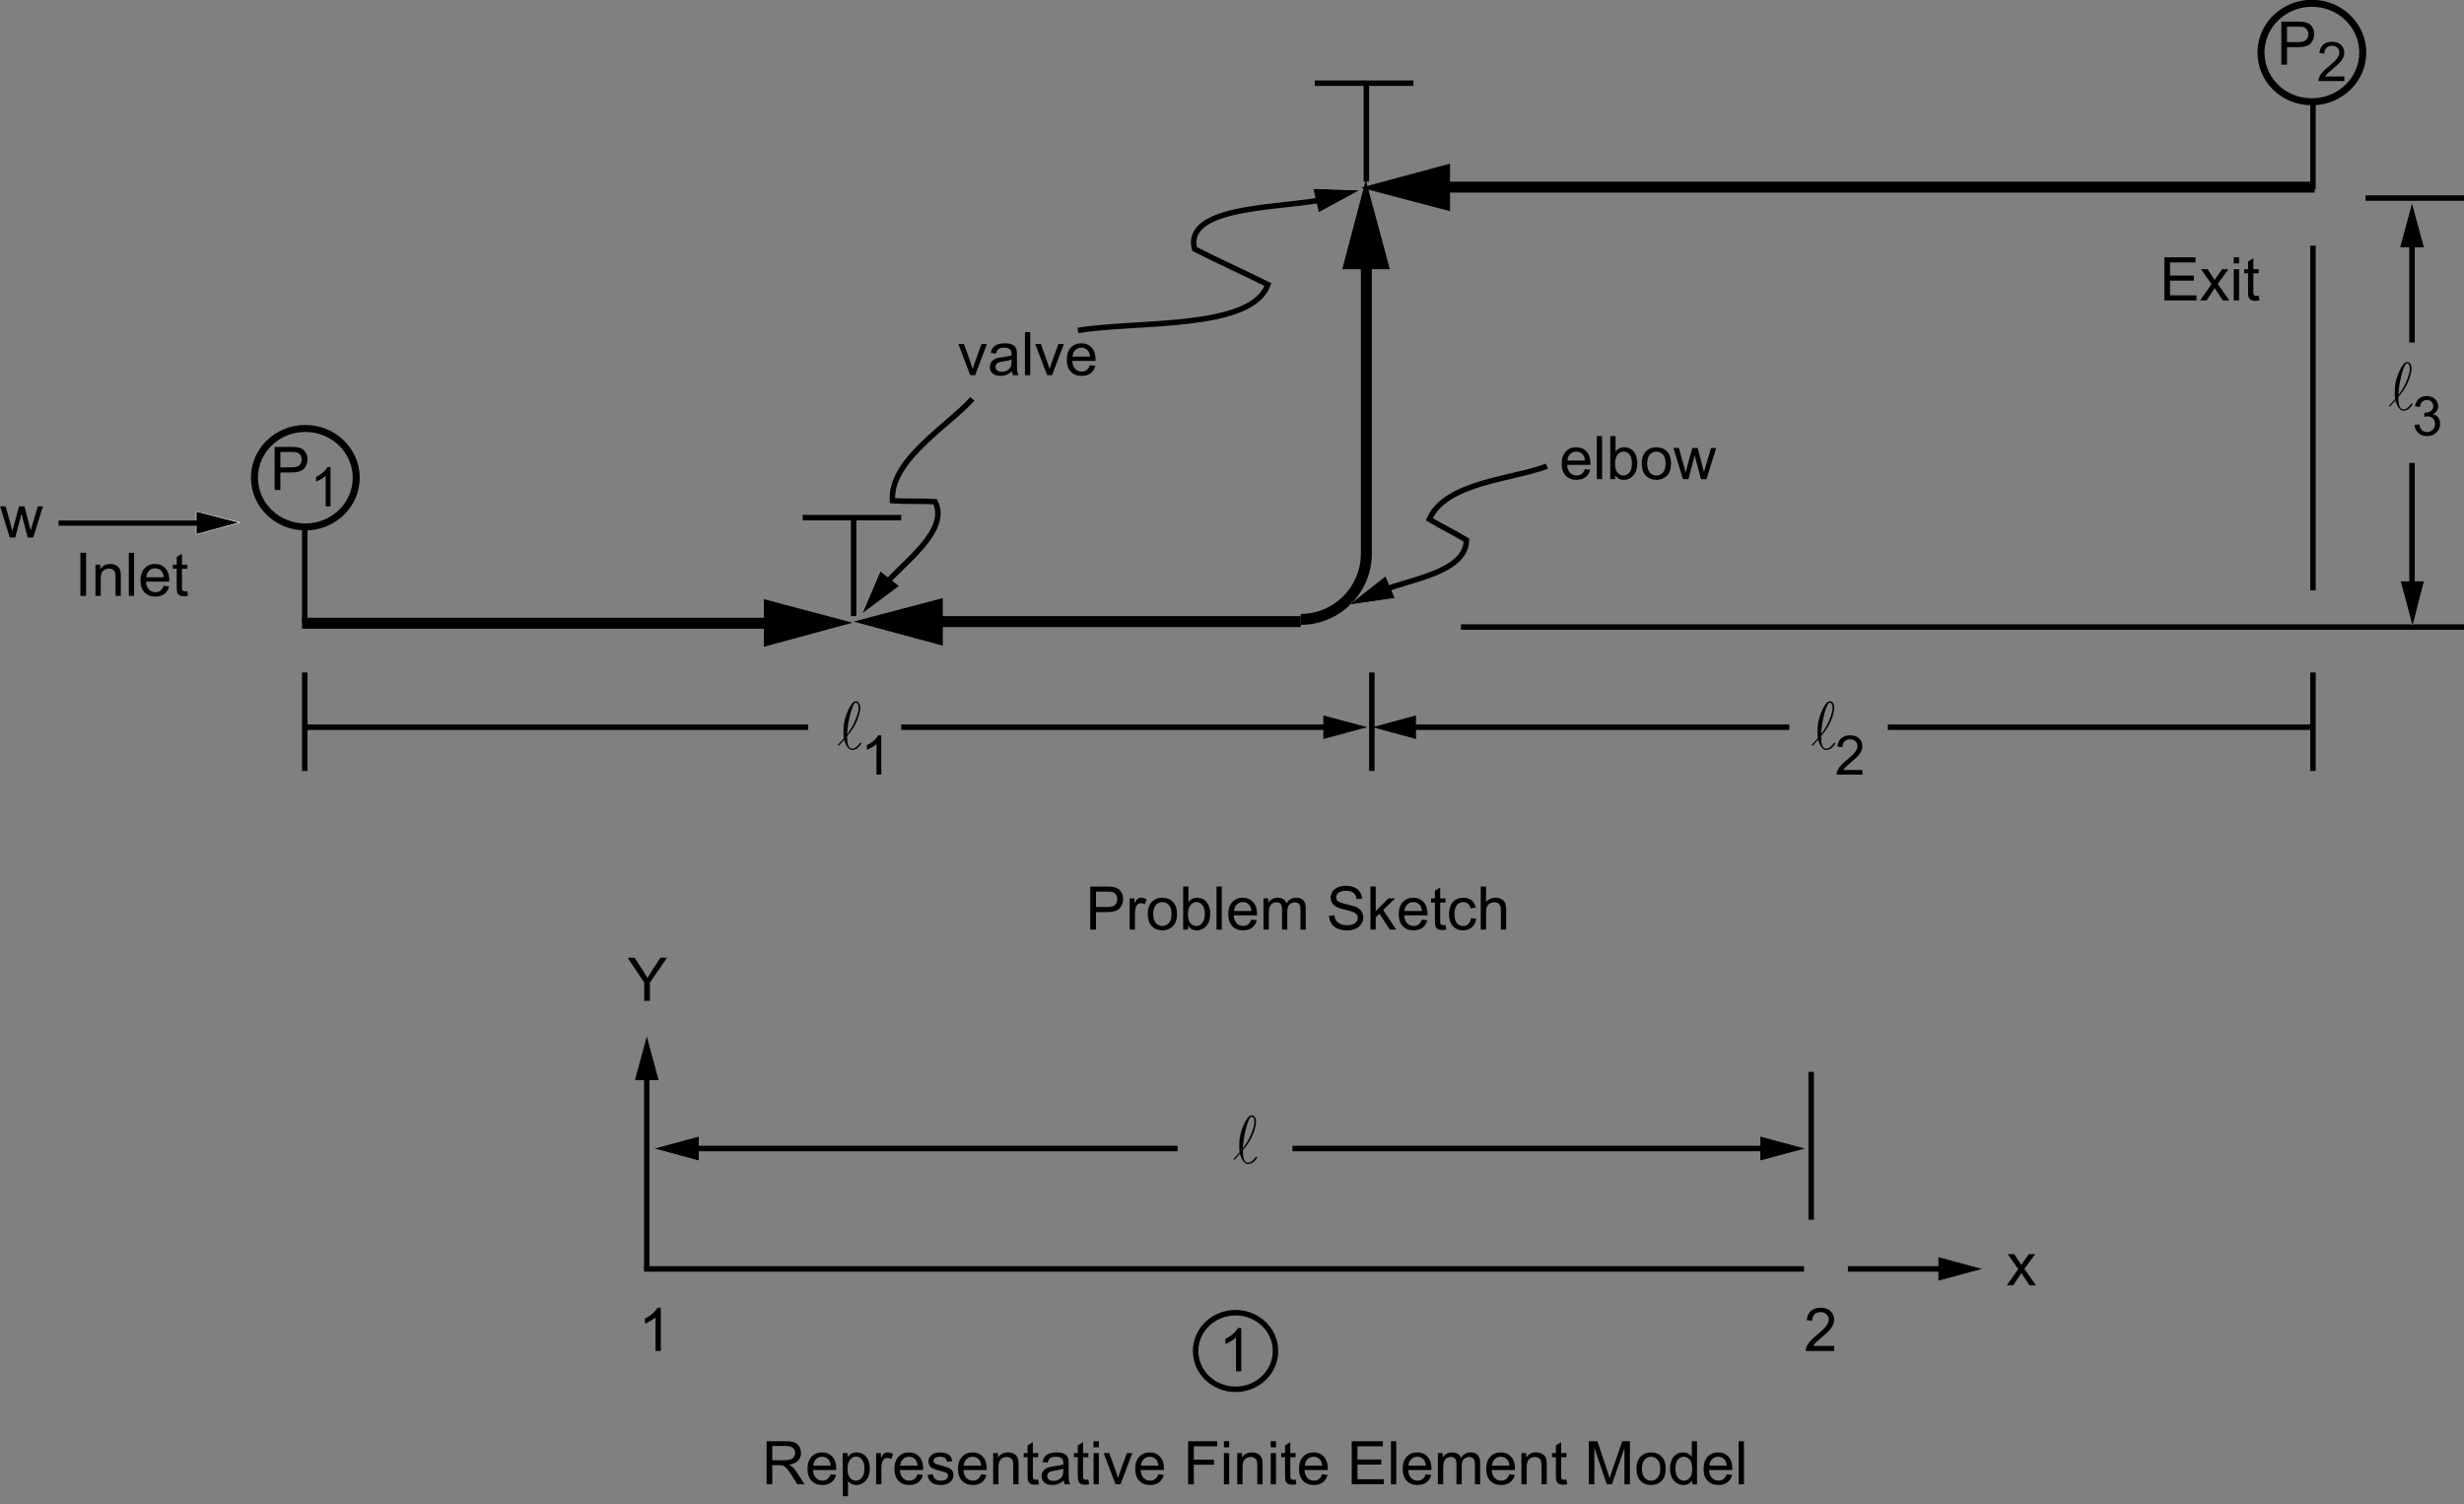 <?xml version="1.0" encoding="utf-8"?>
<!-- Generator: Adobe Illustrator 14.0.0, SVG Export Plug-In . SVG Version: 6.00 Build 43363)  -->

<svg version="1.1" id="Layer_1" xmlns="http://www.w3.org/2000/svg" xmlns:xlink="http://www.w3.org/1999/xlink" x="0px" y="0px"
	 width="450.3px" height="274.9px" viewBox="0 0 450.3 274.9" enable-background="new 0 0 450.3 274.9" xml:space="preserve">
<rect x="0" y="0" width="450.3" height="274.9" fill="#808080" stroke="none"/>
<g>
	<g>
		<g>
			<g>
				<g enable-background="new    ">
					<path d="M140.095,271.264v-7.874h3.489c0.701,0,1.234,0.07,1.6,0.212c0.365,0.142,0.656,0.392,0.875,0.75
						c0.218,0.356,0.328,0.754,0.328,1.187c0,0.56-0.181,1.029-0.542,1.413c-0.362,0.383-0.92,0.626-1.675,0.73
						c0.275,0.132,0.485,0.263,0.628,0.392c0.304,0.279,0.592,0.628,0.864,1.048l1.369,2.144h-1.31l-1.042-1.64
						c-0.304-0.473-0.555-0.834-0.751-1.084c-0.197-0.251-0.373-0.427-0.529-0.526c-0.156-0.101-0.314-0.17-0.475-0.209
						c-0.118-0.025-0.311-0.037-0.58-0.037h-1.208v3.496L140.095,271.264L140.095,271.264z M141.136,266.866h2.238
						c0.476,0,0.848-0.05,1.116-0.148c0.269-0.098,0.473-0.256,0.612-0.473s0.209-0.451,0.209-0.706
						c0-0.372-0.135-0.679-0.405-0.919c-0.271-0.239-0.697-0.359-1.28-0.359h-2.491L141.136,266.866L141.136,266.866z"/>
					<path d="M151.796,269.427l0.999,0.124c-0.158,0.583-0.449,1.036-0.875,1.358c-0.426,0.322-0.97,0.483-1.632,0.483
						c-0.834,0-1.495-0.258-1.983-0.771c-0.488-0.515-0.733-1.234-0.733-2.162c0-0.96,0.247-1.704,0.741-2.233
						c0.494-0.53,1.134-0.795,1.921-0.795c0.762,0,1.385,0.26,1.868,0.777c0.483,0.521,0.725,1.25,0.725,2.191
						c0,0.058-0.002,0.144-0.005,0.258h-4.251c0.036,0.627,0.213,1.107,0.532,1.439c0.318,0.334,0.715,0.5,1.191,0.5
						c0.354,0,0.657-0.095,0.907-0.279C151.451,270.132,151.65,269.836,151.796,269.427z M148.624,267.864h3.183
						c-0.043-0.479-0.165-0.84-0.365-1.079c-0.308-0.372-0.707-0.559-1.197-0.559c-0.444,0-0.817,0.147-1.119,0.445
						C148.824,266.969,148.656,267.367,148.624,267.864z"/>
					<path d="M154.008,273.45v-7.89h0.88v0.74c0.208-0.29,0.442-0.508,0.703-0.651c0.261-0.145,0.578-0.218,0.95-0.218
						c0.487,0,0.916,0.126,1.288,0.376s0.653,0.604,0.843,1.061s0.285,0.957,0.285,1.502c0,0.583-0.104,1.109-0.314,1.576
						s-0.514,0.825-0.913,1.074c-0.399,0.248-0.819,0.373-1.259,0.373c-0.322,0-0.611-0.068-0.867-0.204
						c-0.256-0.137-0.466-0.309-0.631-0.517v2.776L154.008,273.45L154.008,273.45z M154.883,268.444
						c0,0.734,0.148,1.277,0.445,1.628s0.657,0.526,1.079,0.526c0.43,0,0.797-0.183,1.103-0.546
						c0.306-0.362,0.459-0.927,0.459-1.688c0-0.727-0.149-1.271-0.448-1.633c-0.299-0.362-0.656-0.543-1.071-0.543
						c-0.412,0-0.775,0.192-1.092,0.578C155.041,267.151,154.883,267.711,154.883,268.444z"/>
					<path d="M160.111,271.264v-5.704h0.87v0.863c0.222-0.403,0.427-0.671,0.615-0.8s0.395-0.192,0.62-0.192
						c0.326,0,0.657,0.104,0.993,0.312l-0.333,0.896c-0.236-0.14-0.473-0.209-0.708-0.209c-0.211,0-0.401,0.063-0.569,0.19
						c-0.168,0.127-0.288,0.303-0.359,0.528c-0.107,0.344-0.161,0.72-0.161,1.128v2.986L160.111,271.264L160.111,271.264z"/>
					<path d="M167.685,269.427l0.999,0.124c-0.158,0.583-0.449,1.036-0.875,1.358c-0.426,0.322-0.97,0.483-1.632,0.483
						c-0.834,0-1.495-0.258-1.983-0.771c-0.488-0.515-0.733-1.234-0.733-2.162c0-0.96,0.247-1.704,0.741-2.233
						c0.494-0.53,1.134-0.795,1.921-0.795c0.762,0,1.385,0.26,1.868,0.777c0.483,0.521,0.725,1.25,0.725,2.191
						c0,0.058-0.002,0.144-0.005,0.258h-4.251c0.036,0.627,0.213,1.107,0.532,1.439c0.318,0.334,0.715,0.5,1.191,0.5
						c0.354,0,0.657-0.095,0.907-0.279C167.34,270.132,167.539,269.836,167.685,269.427z M164.513,267.864h3.183
						c-0.043-0.479-0.165-0.84-0.365-1.079c-0.308-0.372-0.707-0.559-1.197-0.559c-0.444,0-0.817,0.147-1.119,0.445
						C164.712,266.969,164.545,267.367,164.513,267.864z"/>
					<path d="M169.51,269.561l0.955-0.15c0.054,0.384,0.203,0.678,0.448,0.881c0.245,0.205,0.588,0.308,1.028,0.308
						c0.443,0,0.773-0.091,0.987-0.271c0.215-0.181,0.322-0.393,0.322-0.637c0-0.218-0.095-0.391-0.285-0.517
						c-0.132-0.086-0.461-0.194-0.988-0.326c-0.708-0.18-1.2-0.334-1.473-0.464c-0.274-0.132-0.481-0.313-0.623-0.544
						c-0.142-0.229-0.212-0.485-0.212-0.766c0-0.254,0.058-0.49,0.175-0.706c0.116-0.217,0.274-0.396,0.475-0.54
						c0.15-0.11,0.355-0.205,0.614-0.281c0.26-0.077,0.538-0.115,0.835-0.115c0.447,0,0.84,0.063,1.178,0.192
						c0.338,0.129,0.588,0.305,0.749,0.524c0.161,0.22,0.272,0.514,0.333,0.883l-0.945,0.129c-0.043-0.293-0.167-0.522-0.373-0.688
						s-0.497-0.247-0.872-0.247c-0.444,0-0.761,0.072-0.95,0.22c-0.19,0.147-0.285,0.319-0.285,0.516
						c0,0.126,0.04,0.238,0.118,0.339c0.079,0.104,0.202,0.19,0.371,0.259c0.096,0.036,0.381,0.118,0.854,0.247
						c0.683,0.183,1.16,0.332,1.43,0.448c0.271,0.115,0.482,0.285,0.636,0.508c0.154,0.222,0.231,0.496,0.231,0.826
						c0,0.322-0.094,0.626-0.282,0.91c-0.188,0.285-0.459,0.506-0.813,0.661s-0.755,0.233-1.202,0.233
						c-0.741,0-1.306-0.154-1.694-0.462C169.864,270.623,169.617,270.167,169.51,269.561z"/>
					<path d="M179.296,269.427l0.999,0.124c-0.158,0.583-0.449,1.036-0.875,1.358c-0.426,0.322-0.97,0.483-1.632,0.483
						c-0.834,0-1.495-0.258-1.983-0.771c-0.488-0.515-0.733-1.234-0.733-2.162c0-0.96,0.247-1.704,0.741-2.233
						c0.494-0.53,1.134-0.795,1.921-0.795c0.762,0,1.385,0.26,1.868,0.777c0.483,0.521,0.725,1.25,0.725,2.191
						c0,0.058-0.002,0.144-0.005,0.258h-4.251c0.036,0.627,0.213,1.107,0.532,1.439c0.318,0.334,0.715,0.5,1.191,0.5
						c0.354,0,0.657-0.095,0.907-0.279C178.951,270.132,179.149,269.836,179.296,269.427z M176.124,267.864h3.183
						c-0.043-0.479-0.165-0.84-0.365-1.079c-0.308-0.372-0.707-0.559-1.197-0.559c-0.444,0-0.817,0.147-1.119,0.445
						C176.323,266.969,176.156,267.367,176.124,267.864z"/>
					<path d="M181.507,271.264v-5.704h0.87v0.812c0.418-0.627,1.023-0.939,1.814-0.939c0.343,0,0.659,0.062,0.947,0.186
						c0.288,0.124,0.504,0.285,0.647,0.485c0.143,0.201,0.243,0.438,0.3,0.715c0.036,0.18,0.054,0.492,0.054,0.938v3.509h-0.966
						v-3.471c0-0.394-0.038-0.688-0.113-0.884c-0.075-0.196-0.208-0.351-0.4-0.467c-0.191-0.117-0.416-0.175-0.674-0.175
						c-0.412,0-0.767,0.131-1.065,0.392c-0.299,0.262-0.448,0.758-0.448,1.488v3.115H181.507L181.507,271.264z"/>
					<path d="M189.73,270.399l0.14,0.854c-0.272,0.059-0.515,0.086-0.73,0.086c-0.351,0-0.623-0.056-0.816-0.167
						c-0.193-0.109-0.329-0.256-0.408-0.438c-0.079-0.181-0.118-0.562-0.118-1.142v-3.281h-0.708v-0.752h0.708v-1.413l0.961-0.58
						v1.993h0.971v0.752h-0.971v3.335c0,0.275,0.017,0.453,0.051,0.532c0.034,0.078,0.089,0.142,0.167,0.188
						c0.077,0.046,0.187,0.069,0.33,0.069C189.414,270.437,189.555,270.425,189.73,270.399z"/>
					<path d="M194.396,270.561c-0.357,0.304-0.702,0.519-1.033,0.645c-0.331,0.125-0.686,0.188-1.065,0.188
						c-0.626,0-1.107-0.152-1.444-0.459c-0.337-0.308-0.504-0.697-0.504-1.175c0-0.278,0.063-0.533,0.19-0.766
						c0.127-0.229,0.293-0.416,0.499-0.556c0.206-0.141,0.438-0.245,0.695-0.317c0.189-0.05,0.476-0.098,0.859-0.145
						c0.78-0.095,1.354-0.204,1.723-0.333c0.003-0.132,0.005-0.218,0.005-0.253c0-0.395-0.091-0.671-0.274-0.832
						c-0.247-0.22-0.614-0.328-1.101-0.328c-0.455,0-0.79,0.08-1.006,0.24c-0.216,0.157-0.376,0.439-0.48,0.846l-0.945-0.129
						c0.086-0.405,0.228-0.732,0.424-0.98c0.197-0.249,0.481-0.439,0.854-0.574c0.372-0.135,0.803-0.201,1.293-0.201
						c0.487,0,0.882,0.058,1.187,0.172c0.304,0.113,0.528,0.259,0.671,0.433s0.243,0.394,0.3,0.658
						c0.032,0.164,0.048,0.461,0.048,0.891v1.289c0,0.899,0.021,1.468,0.062,1.706c0.041,0.237,0.123,0.466,0.244,0.686h-1.009
						C194.489,271.063,194.424,270.829,194.396,270.561z M194.315,268.401c-0.351,0.144-0.877,0.266-1.578,0.365
						c-0.397,0.058-0.678,0.122-0.843,0.192c-0.165,0.072-0.292,0.177-0.381,0.314c-0.089,0.139-0.134,0.291-0.134,0.459
						c0,0.258,0.098,0.473,0.292,0.645c0.195,0.172,0.48,0.258,0.856,0.258c0.372,0,0.703-0.08,0.993-0.243
						c0.29-0.162,0.502-0.387,0.639-0.668c0.104-0.22,0.156-0.541,0.156-0.968V268.401z"/>
					<path d="M198.899,270.399l0.14,0.854c-0.272,0.059-0.515,0.086-0.73,0.086c-0.351,0-0.623-0.056-0.816-0.167
						c-0.193-0.109-0.329-0.256-0.408-0.438c-0.079-0.181-0.118-0.562-0.118-1.142v-3.281h-0.708v-0.752h0.708v-1.413l0.961-0.58
						v1.993h0.971v0.752h-0.971v3.335c0,0.275,0.017,0.453,0.051,0.532c0.034,0.078,0.089,0.142,0.167,0.188
						c0.077,0.046,0.187,0.069,0.33,0.069C198.583,270.437,198.724,270.425,198.899,270.399z"/>
					<path d="M199.849,264.503v-1.111h0.966v1.111H199.849z M199.849,271.264v-5.704h0.966v5.704H199.849z"/>
					<path d="M203.87,271.264l-2.168-5.704h1.02l1.224,3.416c0.132,0.367,0.254,0.752,0.365,1.148
						c0.085-0.301,0.206-0.662,0.359-1.085l1.267-3.479h0.993l-2.158,5.704H203.87L203.87,271.264z"/>
					<path d="M211.685,269.427l0.999,0.124c-0.158,0.583-0.449,1.036-0.875,1.358c-0.426,0.322-0.97,0.483-1.632,0.483
						c-0.834,0-1.495-0.258-1.983-0.771c-0.488-0.515-0.733-1.234-0.733-2.162c0-0.96,0.247-1.704,0.741-2.233
						c0.494-0.53,1.134-0.795,1.921-0.795c0.762,0,1.385,0.26,1.868,0.777c0.483,0.521,0.725,1.25,0.725,2.191
						c0,0.058-0.002,0.144-0.005,0.258h-4.251c0.036,0.627,0.213,1.107,0.532,1.439c0.318,0.334,0.715,0.5,1.191,0.5
						c0.354,0,0.657-0.095,0.907-0.279C211.34,270.132,211.539,269.836,211.685,269.427z M208.513,267.864h3.183
						c-0.043-0.479-0.165-0.84-0.365-1.079c-0.308-0.372-0.707-0.559-1.197-0.559c-0.444,0-0.817,0.147-1.119,0.445
						C208.712,266.969,208.545,267.367,208.513,267.864z"/>
					<path d="M217.128,271.264v-7.874h5.309v0.929h-4.267v2.438h3.693v0.93h-3.693v3.577H217.128L217.128,271.264z"/>
					<path d="M223.671,264.503v-1.111h0.966v1.111H223.671z M223.671,271.264v-5.704h0.966v5.704H223.671z"/>
					<path d="M226.108,271.264v-5.704h0.87v0.812c0.418-0.627,1.023-0.939,1.814-0.939c0.342,0,0.658,0.062,0.947,0.186
						c0.287,0.124,0.504,0.285,0.645,0.485c0.145,0.201,0.244,0.438,0.302,0.715c0.036,0.18,0.054,0.492,0.054,0.938v3.509h-0.966
						v-3.471c0-0.394-0.038-0.688-0.112-0.884c-0.076-0.196-0.209-0.351-0.4-0.467c-0.19-0.117-0.415-0.175-0.674-0.175
						c-0.412,0-0.767,0.131-1.064,0.392c-0.299,0.262-0.447,0.758-0.447,1.488v3.115H226.108L226.108,271.264z"/>
					<path d="M232.228,264.503v-1.111h0.966v1.111H232.228z M232.228,271.264v-5.704h0.966v5.704H232.228z"/>
					<path d="M236.774,270.399l0.14,0.854c-0.271,0.059-0.516,0.086-0.729,0.086c-0.351,0-0.622-0.056-0.815-0.167
						c-0.193-0.109-0.328-0.256-0.408-0.438c-0.078-0.181-0.117-0.562-0.117-1.142v-3.281h-0.709v-0.752h0.709v-1.413l0.961-0.58
						v1.993h0.972v0.752h-0.972v3.335c0,0.275,0.017,0.453,0.051,0.532c0.034,0.078,0.09,0.142,0.167,0.188
						c0.076,0.046,0.187,0.069,0.33,0.069C236.458,270.437,236.598,270.425,236.774,270.399z"/>
					<path d="M241.623,269.427l0.998,0.124c-0.158,0.583-0.449,1.036-0.875,1.358c-0.427,0.322-0.971,0.483-1.633,0.483
						c-0.834,0-1.494-0.258-1.982-0.771c-0.488-0.515-0.732-1.234-0.732-2.162c0-0.96,0.247-1.704,0.741-2.233
						c0.493-0.53,1.134-0.795,1.921-0.795c0.764,0,1.385,0.26,1.867,0.777c0.484,0.521,0.726,1.25,0.726,2.191
						c0,0.058-0.002,0.144-0.005,0.258h-4.252c0.036,0.627,0.213,1.107,0.531,1.439c0.318,0.334,0.716,0.5,1.191,0.5
						c0.354,0,0.656-0.095,0.907-0.279C241.276,270.134,241.475,269.836,241.623,269.427z M238.449,267.864h3.184
						c-0.043-0.479-0.164-0.84-0.364-1.079c-0.308-0.372-0.707-0.559-1.197-0.559c-0.442,0-0.815,0.147-1.118,0.445
						C238.649,266.969,238.481,267.367,238.449,267.864z"/>
					<path d="M247.033,271.264v-7.874h5.689v0.929h-4.648v2.412h4.354v0.924h-4.354v2.68h4.831v0.931L247.033,271.264
						L247.033,271.264z"/>
					<path d="M254.199,271.264v-7.874h0.967v7.874H254.199z"/>
					<path d="M260.564,269.427l0.999,0.124c-0.158,0.583-0.449,1.036-0.875,1.358s-0.97,0.483-1.632,0.483
						c-0.834,0-1.495-0.258-1.982-0.771c-0.488-0.515-0.734-1.234-0.734-2.162c0-0.96,0.248-1.704,0.742-2.233
						c0.494-0.53,1.135-0.795,1.922-0.795c0.762,0,1.385,0.26,1.867,0.777c0.482,0.521,0.726,1.25,0.726,2.191
						c0,0.058-0.003,0.144-0.007,0.258h-4.25c0.035,0.627,0.213,1.107,0.531,1.439c0.317,0.334,0.715,0.5,1.19,0.5
						c0.354,0,0.657-0.095,0.907-0.279C260.218,270.134,260.417,269.836,260.564,269.427z M257.392,267.864h3.184
						c-0.043-0.479-0.164-0.84-0.365-1.079c-0.309-0.372-0.707-0.559-1.196-0.559c-0.444,0-0.817,0.147-1.119,0.445
						C257.591,266.969,257.423,267.367,257.392,267.864z"/>
					<path d="M262.776,271.264v-5.704h0.864v0.8c0.179-0.279,0.417-0.504,0.714-0.674s0.636-0.255,1.015-0.255
						c0.422,0,0.77,0.088,1.039,0.263c0.271,0.176,0.461,0.422,0.571,0.736c0.45-0.666,1.037-0.999,1.761-0.999
						c0.565,0,1,0.156,1.305,0.47c0.305,0.313,0.455,0.796,0.455,1.447v3.916h-0.959v-3.595c0-0.387-0.033-0.664-0.096-0.834
						c-0.063-0.171-0.176-0.308-0.341-0.412c-0.164-0.104-0.356-0.154-0.579-0.154c-0.4,0-0.734,0.134-0.999,0.399
						c-0.265,0.267-0.396,0.693-0.396,1.28v3.313h-0.967v-3.705c0-0.431-0.078-0.753-0.236-0.968
						c-0.157-0.215-0.416-0.321-0.772-0.321c-0.272,0-0.522,0.07-0.754,0.215c-0.231,0.144-0.397,0.353-0.502,0.628
						s-0.155,0.674-0.155,1.192v2.959h-0.968V271.264z"/>
					<path d="M275.835,269.427l0.998,0.124c-0.158,0.583-0.449,1.036-0.875,1.358s-0.97,0.483-1.631,0.483
						c-0.834,0-1.496-0.258-1.984-0.771c-0.487-0.515-0.732-1.234-0.732-2.162c0-0.96,0.247-1.704,0.741-2.233
						c0.494-0.53,1.135-0.795,1.922-0.795c0.763,0,1.386,0.26,1.868,0.777c0.482,0.521,0.725,1.25,0.725,2.191
						c0,0.058-0.002,0.144-0.006,0.258h-4.251c0.035,0.627,0.214,1.107,0.531,1.439c0.317,0.334,0.716,0.5,1.19,0.5
						c0.354,0,0.658-0.095,0.908-0.279C275.492,270.134,275.689,269.836,275.835,269.427z M272.664,267.864h3.184
						c-0.043-0.479-0.164-0.84-0.364-1.079c-0.31-0.372-0.707-0.559-1.196-0.559c-0.445,0-0.817,0.147-1.119,0.445
						C272.863,266.969,272.696,267.367,272.664,267.864z"/>
					<path d="M278.046,271.264v-5.704h0.869v0.812c0.42-0.627,1.023-0.939,1.814-0.939c0.344,0,0.659,0.062,0.947,0.186
						c0.287,0.124,0.504,0.285,0.646,0.485c0.143,0.201,0.243,0.438,0.301,0.715c0.035,0.18,0.053,0.492,0.053,0.938v3.509h-0.965
						v-3.471c0-0.394-0.037-0.688-0.112-0.884s-0.209-0.351-0.399-0.467c-0.191-0.117-0.416-0.175-0.675-0.175
						c-0.411,0-0.767,0.131-1.065,0.392c-0.299,0.262-0.447,0.758-0.447,1.488v3.115H278.046L278.046,271.264z"/>
					<path d="M286.271,270.399l0.141,0.854c-0.272,0.059-0.517,0.086-0.73,0.086c-0.352,0-0.622-0.056-0.814-0.167
						c-0.193-0.109-0.33-0.256-0.408-0.438c-0.08-0.181-0.119-0.562-0.119-1.142v-3.281h-0.707v-0.752h0.707v-1.413l0.961-0.58
						v1.993h0.973v0.752H285.3v3.335c0,0.275,0.018,0.453,0.052,0.532c0.034,0.078,0.09,0.142,0.167,0.188
						c0.076,0.046,0.188,0.069,0.33,0.069C285.955,270.437,286.095,270.425,286.271,270.399z"/>
					<path d="M290.361,271.264v-7.874h1.566l1.863,5.574c0.172,0.521,0.297,0.908,0.375,1.166c0.09-0.286,0.229-0.707,0.42-1.263
						l1.883-5.479h1.402v7.874h-1.004v-6.591l-2.287,6.591h-0.938l-2.276-6.703v6.703L290.361,271.264L290.361,271.264z"/>
					<path d="M299.068,268.413c0-1.057,0.293-1.84,0.881-2.348c0.489-0.422,1.088-0.634,1.793-0.634
						c0.782,0,1.424,0.257,1.922,0.771c0.496,0.514,0.746,1.225,0.746,2.13c0,0.733-0.111,1.313-0.33,1.732
						c-0.222,0.421-0.541,0.747-0.961,0.979c-0.422,0.233-0.881,0.351-1.377,0.351c-0.799,0-1.443-0.256-1.937-0.769
						C299.313,270.113,299.068,269.376,299.068,268.413z M300.06,268.413c0,0.73,0.158,1.277,0.479,1.642
						c0.318,0.362,0.719,0.545,1.203,0.545c0.479,0,0.877-0.184,1.196-0.549c0.317-0.364,0.478-0.922,0.478-1.671
						c0-0.705-0.16-1.238-0.479-1.603s-0.72-0.546-1.194-0.546c-0.482,0-0.884,0.182-1.201,0.543
						C300.218,267.135,300.06,267.682,300.06,268.413z"/>
					<path d="M309.24,271.264v-0.721c-0.361,0.565-0.893,0.85-1.595,0.85c-0.454,0-0.872-0.125-1.253-0.376
						s-0.678-0.602-0.887-1.051c-0.209-0.448-0.313-0.967-0.313-1.55c0-0.568,0.096-1.086,0.284-1.55
						c0.188-0.463,0.474-0.818,0.854-1.066c0.379-0.245,0.803-0.369,1.271-0.369c0.343,0,0.648,0.072,0.917,0.218
						c0.269,0.145,0.487,0.334,0.655,0.565v-2.824h0.961v7.874H309.24z M306.185,268.418c0,0.73,0.154,1.276,0.462,1.639
						c0.308,0.361,0.671,0.543,1.09,0.543c0.423,0,0.781-0.174,1.076-0.519c0.295-0.346,0.442-0.873,0.442-1.582
						c0-0.781-0.149-1.354-0.45-1.719c-0.302-0.365-0.671-0.549-1.111-0.549c-0.43,0-0.788,0.176-1.075,0.526
						C306.33,267.109,306.185,267.663,306.185,268.418z"/>
					<path d="M315.557,269.427l0.999,0.124c-0.158,0.583-0.449,1.036-0.875,1.358s-0.971,0.483-1.633,0.483
						c-0.834,0-1.494-0.258-1.982-0.771c-0.488-0.515-0.732-1.234-0.732-2.162c0-0.96,0.246-1.704,0.74-2.233
						c0.494-0.53,1.135-0.795,1.922-0.795c0.762,0,1.385,0.26,1.869,0.777c0.481,0.521,0.725,1.25,0.725,2.191
						c0,0.058-0.002,0.144-0.006,0.258h-4.252c0.035,0.627,0.213,1.107,0.531,1.439c0.318,0.334,0.717,0.5,1.191,0.5
						c0.354,0,0.656-0.095,0.906-0.279C315.212,270.134,315.412,269.836,315.557,269.427z M312.384,267.864h3.184
						c-0.043-0.479-0.164-0.84-0.363-1.079c-0.31-0.372-0.707-0.559-1.197-0.559c-0.444,0-0.817,0.147-1.119,0.445
						C312.583,266.969,312.417,267.367,312.384,267.864z"/>
					<path d="M317.748,271.264v-7.874h0.967v7.874H317.748z"/>
				</g>
			</g>
		</g>
	</g>
</g>
<g>
	<g>
		<g>
			<g>
				<g enable-background="new    ">
					<path d="M199.248,169.895v-7.874h2.968c0.522,0,0.921,0.024,1.197,0.075c0.386,0.063,0.71,0.188,0.972,0.367
						c0.261,0.182,0.471,0.436,0.63,0.761c0.159,0.325,0.239,0.685,0.239,1.073c0,0.669-0.213,1.236-0.639,1.7
						c-0.426,0.463-1.195,0.695-2.308,0.695h-2.018v3.201L199.248,169.895L199.248,169.895z M200.29,165.764h2.034
						c0.673,0,1.15-0.125,1.433-0.375c0.283-0.251,0.424-0.604,0.424-1.06c0-0.329-0.083-0.611-0.25-0.846s-0.386-0.391-0.658-0.465
						c-0.175-0.047-0.499-0.07-0.972-0.07h-2.013v2.815H200.29z"/>
					<path d="M206.446,169.895v-5.704h0.87v0.864c0.222-0.404,0.427-0.672,0.615-0.801s0.395-0.192,0.62-0.192
						c0.326,0,0.657,0.104,0.993,0.312l-0.333,0.896c-0.236-0.14-0.473-0.209-0.708-0.209c-0.211,0-0.401,0.063-0.569,0.19
						c-0.168,0.127-0.288,0.304-0.359,0.528c-0.107,0.344-0.161,0.72-0.161,1.128v2.986L206.446,169.895L206.446,169.895z"/>
					<path d="M209.758,167.044c0-1.057,0.293-1.84,0.88-2.348c0.49-0.422,1.088-0.634,1.793-0.634c0.784,0,1.424,0.257,1.922,0.771
						c0.497,0.515,0.746,1.226,0.746,2.13c0,0.733-0.11,1.313-0.33,1.732s-0.541,0.747-0.961,0.979
						c-0.42,0.233-0.879,0.351-1.377,0.351c-0.798,0-1.443-0.256-1.935-0.769C210.004,168.744,209.758,168.007,209.758,167.044z
						 M210.751,167.044c0,0.73,0.159,1.277,0.478,1.642c0.318,0.362,0.719,0.545,1.202,0.545c0.479,0,0.878-0.184,1.197-0.548
						c0.318-0.365,0.478-0.923,0.478-1.672c0-0.704-0.16-1.238-0.48-1.603s-0.718-0.546-1.194-0.546
						c-0.483,0-0.884,0.182-1.202,0.543C210.91,165.766,210.751,166.313,210.751,167.044z"/>
					<path d="M217.123,169.895h-0.896v-7.874h0.966v2.81c0.408-0.513,0.929-0.769,1.562-0.769c0.351,0,0.683,0.07,0.996,0.212
						s0.571,0.34,0.773,0.597c0.202,0.256,0.361,0.564,0.475,0.927c0.115,0.361,0.172,0.748,0.172,1.16
						c0,0.978-0.242,1.732-0.725,2.267c-0.483,0.533-1.063,0.801-1.739,0.801c-0.673,0-1.201-0.281-1.583-0.844L217.123,169.895
						L217.123,169.895z M217.112,167.001c0,0.685,0.093,1.179,0.279,1.482c0.304,0.497,0.715,0.746,1.234,0.746
						c0.422,0,0.787-0.185,1.095-0.552c0.308-0.366,0.461-0.913,0.461-1.641c0-0.744-0.147-1.295-0.443-1.647
						c-0.295-0.355-0.652-0.532-1.071-0.532c-0.422,0-0.787,0.184-1.095,0.551C217.266,165.774,217.112,166.305,217.112,167.001z"/>
					<path d="M222.324,169.895v-7.874h0.966v7.874H222.324z"/>
					<path d="M228.691,168.058l0.998,0.124c-0.156,0.583-0.449,1.035-0.875,1.357s-0.971,0.483-1.632,0.483
						c-0.834,0-1.495-0.257-1.983-0.771c-0.488-0.515-0.733-1.234-0.733-2.162c0-0.96,0.247-1.704,0.741-2.233
						c0.494-0.53,1.134-0.795,1.921-0.795c0.763,0,1.385,0.26,1.867,0.777c0.483,0.521,0.726,1.25,0.726,2.191
						c0,0.058-0.003,0.144-0.005,0.258h-4.252c0.036,0.627,0.213,1.107,0.532,1.439c0.318,0.334,0.715,0.5,1.191,0.5
						c0.354,0,0.656-0.095,0.906-0.279C228.345,168.764,228.544,168.467,228.691,168.058z M225.518,166.495h3.185
						c-0.043-0.479-0.166-0.84-0.365-1.079c-0.309-0.372-0.707-0.559-1.197-0.559c-0.443,0-0.816,0.147-1.119,0.445
						S225.55,165.998,225.518,166.495z"/>
					<path d="M230.902,169.895v-5.704h0.864v0.8c0.179-0.279,0.417-0.504,0.714-0.674s0.637-0.255,1.016-0.255
						c0.422,0,0.769,0.088,1.039,0.263c0.27,0.176,0.461,0.422,0.57,0.736c0.451-0.666,1.038-0.999,1.762-0.999
						c0.564,0,1,0.156,1.305,0.47c0.304,0.313,0.455,0.796,0.455,1.447v3.916h-0.961v-3.595c0-0.387-0.031-0.663-0.094-0.834
						s-0.177-0.308-0.341-0.411c-0.165-0.104-0.358-0.155-0.58-0.155c-0.399,0-0.733,0.134-0.998,0.399
						c-0.265,0.267-0.397,0.693-0.397,1.28v3.314h-0.965v-3.706c0-0.431-0.08-0.752-0.236-0.967
						c-0.157-0.216-0.415-0.322-0.773-0.322c-0.271,0-0.523,0.071-0.754,0.215s-0.398,0.353-0.502,0.628
						c-0.104,0.276-0.154,0.674-0.154,1.193v2.959L230.902,169.895L230.902,169.895z"/>
					<path d="M242.882,167.366l0.982-0.086c0.047,0.394,0.154,0.717,0.324,0.969c0.17,0.253,0.436,0.457,0.792,0.613
						c0.358,0.155,0.761,0.231,1.208,0.231c0.396,0,0.748-0.059,1.053-0.177s0.529-0.28,0.68-0.484
						c0.147-0.207,0.223-0.433,0.223-0.676c0-0.247-0.072-0.463-0.215-0.646c-0.145-0.185-0.381-0.339-0.709-0.465
						c-0.211-0.082-0.678-0.21-1.4-0.384c-0.724-0.174-1.229-0.338-1.52-0.491c-0.377-0.197-0.655-0.441-0.84-0.732
						c-0.186-0.293-0.276-0.619-0.276-0.979c0-0.398,0.112-0.771,0.338-1.115s0.556-0.607,0.987-0.787
						c0.434-0.178,0.914-0.268,1.443-0.268c0.584,0,1.098,0.094,1.543,0.28c0.446,0.188,0.789,0.465,1.028,0.83
						s0.368,0.779,0.388,1.24l-1,0.076c-0.054-0.498-0.234-0.874-0.545-1.129c-0.31-0.254-0.767-0.381-1.371-0.381
						c-0.629,0-1.088,0.114-1.377,0.347c-0.287,0.231-0.432,0.509-0.432,0.835c0,0.283,0.102,0.516,0.307,0.698
						c0.199,0.183,0.723,0.37,1.569,0.562s1.427,0.359,1.741,0.502c0.458,0.211,0.797,0.479,1.015,0.803
						c0.22,0.324,0.328,0.697,0.328,1.12c0,0.419-0.12,0.813-0.36,1.186c-0.238,0.371-0.584,0.658-1.033,0.865
						c-0.448,0.204-0.953,0.309-1.517,0.309c-0.712,0-1.31-0.104-1.79-0.313c-0.48-0.207-0.857-0.52-1.133-0.937
						C243.042,168.364,242.898,167.891,242.882,167.366z"/>
					<path d="M250.453,169.895v-7.874h0.967v4.489l2.285-2.319h1.252l-2.181,2.116l2.399,3.588h-1.191l-1.884-2.916l-0.683,0.653
						v2.263H250.453z"/>
					<path d="M259.845,168.058l0.998,0.124c-0.157,0.583-0.448,1.035-0.875,1.357c-0.426,0.322-0.969,0.483-1.631,0.483
						c-0.834,0-1.496-0.257-1.983-0.771s-0.733-1.234-0.733-2.162c0-0.96,0.248-1.704,0.741-2.233
						c0.494-0.53,1.136-0.795,1.923-0.795c0.762,0,1.385,0.26,1.867,0.777c0.482,0.521,0.725,1.25,0.725,2.191
						c0,0.058-0.002,0.144-0.006,0.258h-4.25c0.034,0.627,0.213,1.107,0.53,1.439c0.317,0.334,0.716,0.5,1.19,0.5
						c0.354,0,0.658-0.095,0.908-0.279C259.5,168.764,259.699,168.467,259.845,168.058z M256.673,166.495h3.183
						c-0.043-0.479-0.164-0.84-0.364-1.079c-0.309-0.372-0.707-0.559-1.197-0.559c-0.443,0-0.816,0.147-1.119,0.445
						S256.707,165.998,256.673,166.495z"/>
					<path d="M264.167,169.03l0.14,0.854c-0.272,0.059-0.517,0.086-0.729,0.086c-0.352,0-0.623-0.056-0.815-0.167
						c-0.193-0.109-0.329-0.256-0.408-0.438c-0.079-0.181-0.118-0.562-0.118-1.141v-3.282h-0.708v-0.752h0.708v-1.413l0.961-0.58
						v1.993h0.973v0.752h-0.973v3.335c0,0.275,0.018,0.453,0.051,0.532c0.035,0.079,0.09,0.142,0.168,0.188
						c0.076,0.046,0.187,0.069,0.33,0.069C263.85,169.068,263.992,169.055,264.167,169.03z"/>
					<path d="M268.832,167.805l0.949,0.123c-0.104,0.655-0.369,1.17-0.797,1.539c-0.428,0.37-0.953,0.557-1.574,0.557
						c-0.781,0-1.408-0.255-1.883-0.767c-0.474-0.51-0.711-1.24-0.711-2.192c0-0.616,0.102-1.155,0.307-1.617
						c0.203-0.462,0.515-0.809,0.932-1.039s0.869-0.347,1.359-0.347c0.619,0,1.127,0.156,1.521,0.47
						c0.394,0.313,0.646,0.758,0.757,1.335l-0.939,0.146c-0.09-0.385-0.248-0.673-0.475-0.865c-0.229-0.193-0.502-0.29-0.824-0.29
						c-0.486,0-0.883,0.175-1.187,0.523c-0.304,0.35-0.456,0.9-0.456,1.656c0,0.767,0.146,1.323,0.439,1.67
						c0.293,0.349,0.676,0.521,1.148,0.521c0.379,0,0.695-0.116,0.95-0.351C268.602,168.647,268.763,168.29,268.832,167.805z"/>
					<path d="M270.608,169.895v-7.874h0.968v2.825c0.449-0.523,1.02-0.784,1.707-0.784c0.422,0,0.788,0.083,1.1,0.25
						s0.533,0.396,0.668,0.689c0.135,0.293,0.201,0.72,0.201,1.277v3.615h-0.965v-3.615c0-0.482-0.105-0.834-0.314-1.055
						c-0.209-0.222-0.506-0.33-0.889-0.33c-0.287,0-0.557,0.073-0.809,0.223s-0.432,0.35-0.539,0.604s-0.16,0.604-0.16,1.053v3.121
						H270.608z"/>
				</g>
			</g>
		</g>
	</g>
</g>
<g>
	<g>
		<polygon fill="#FFFFFF" points="120.4,197.4 118.2,189.3 116,197.4 		"/>
	</g>
	<g>
		<line fill="none" stroke="#000000" x1="118.2" y1="195.9" x2="118.2" y2="231.9"/>
		<polygon points="120.4,197.4 118.2,189.3 116,197.4 		"/>
	</g>
</g>
<line fill="none" stroke="#000000" x1="331" y1="195.9" x2="331" y2="222.9"/>
<g>
	<g>
		<line fill="none" x1="236.201" y1="209.9" x2="323.201" y2="209.9"/>
		<polygon fill="#DEDBC3" points="321.701,212.1 329.9,209.9 321.701,207.7 		"/>
	</g>
	<g>
		<line fill="none" stroke="#000000" x1="236.201" y1="209.9" x2="323.201" y2="209.9"/>
		<polygon points="321.701,212.1 329.9,209.9 321.701,207.7 		"/>
	</g>
</g>
<g>
	<g>
		<line fill="none" x1="126.2" y1="209.9" x2="215.2" y2="209.9"/>
		<polygon fill="#DEDBC3" points="127.7,207.7 119.6,209.9 127.7,212.1 		"/>
	</g>
	<g>
		<line fill="none" stroke="#000000" x1="126.2" y1="209.9" x2="215.2" y2="209.9"/>
		<polygon points="127.7,207.7 119.6,209.9 127.7,212.1 		"/>
	</g>
</g>
<g>
	<g>
		<g>
			<g>
				<g>
					<g enable-background="new    ">
						<path d="M229.121,206.931c-0.146,0.405-0.316,0.791-0.509,1.153c-0.192,0.363-0.409,0.72-0.653,1.063
							c-0.242,0.346-0.514,0.695-0.813,1.057c-0.005,0.308,0.006,0.604,0.031,0.885c0.027,0.282,0.078,0.53,0.152,0.744
							c0.075,0.213,0.178,0.38,0.31,0.501c0.129,0.122,0.294,0.171,0.493,0.146c0.164-0.02,0.311-0.061,0.435-0.122
							s0.237-0.138,0.341-0.231s0.199-0.196,0.291-0.31s0.19-0.236,0.299-0.367c0.037-0.048,0.103-0.06,0.192-0.036
							c0.054,0.07,0.067,0.124,0.047,0.16c-0.221,0.353-0.444,0.618-0.673,0.803c-0.229,0.186-0.527,0.299-0.9,0.344
							c-0.252,0.029-0.476-0.043-0.668-0.216c-0.193-0.174-0.355-0.375-0.486-0.604c-0.129-0.228-0.229-0.447-0.301-0.661
							c-0.07-0.212-0.112-0.34-0.127-0.381c-0.076,0.085-0.148,0.166-0.215,0.242c-0.063,0.076-0.132,0.153-0.201,0.234
							c-0.068,0.08-0.146,0.168-0.23,0.265c-0.085,0.095-0.186,0.205-0.301,0.33l0.001,0.013c0.004,0.034-0.04,0.034-0.131,0.003
							c-0.047-0.089-0.054-0.146-0.022-0.176c0.155-0.164,0.326-0.354,0.51-0.567c0.186-0.214,0.366-0.411,0.547-0.596
							c-0.039-0.371-0.058-0.746-0.057-1.126s0.012-0.732,0.032-1.061c0.026-0.421,0.112-0.892,0.258-1.411
							c0.147-0.521,0.323-1.013,0.528-1.472c0.207-0.46,0.43-0.851,0.666-1.173c0.236-0.323,0.459-0.495,0.668-0.52
							c0.261-0.031,0.455,0.025,0.584,0.174c0.128,0.146,0.218,0.324,0.265,0.531c0.05,0.209,0.065,0.412,0.052,0.614
							c-0.015,0.202-0.029,0.349-0.045,0.435C229.39,206.083,229.268,206.526,229.121,206.931z M229.235,205.216
							c0.009-0.176,0-0.351-0.024-0.521c-0.026-0.171-0.08-0.317-0.162-0.44c-0.08-0.124-0.2-0.175-0.355-0.155
							c-0.14,0.016-0.281,0.178-0.429,0.484c-0.146,0.309-0.283,0.683-0.413,1.124s-0.247,0.914-0.352,1.417
							s-0.183,0.962-0.235,1.379c-0.028,0.198-0.052,0.415-0.071,0.647c-0.02,0.231-0.035,0.47-0.05,0.709
							c0.295-0.394,0.553-0.772,0.774-1.141c0.224-0.367,0.414-0.728,0.572-1.077c0.158-0.354,0.295-0.697,0.411-1.035
							s0.216-0.673,0.298-1.008C229.212,205.519,229.226,205.391,229.235,205.216z"/>
					</g>
				</g>
			</g>
		</g>
	</g>
</g>
<g>
	<g>
		<polygon fill="#FFFFFF" points="354.201,234.1 362.3,231.9 354.201,229.7 		"/>
	</g>
	<g>
		<line fill="none" stroke="#000000" x1="337.701" y1="231.9" x2="355.701" y2="231.9"/>
		<polygon points="354.201,234.1 362.3,231.9 354.201,229.7 		"/>
	</g>
</g>
<line fill="none" stroke="#000000" x1="117.7" y1="231.9" x2="329.701" y2="231.9"/>
<g>
	<g>
		<g>
			<g>
				<g enable-background="new    ">
					<path d="M120.765,246.9h-0.967v-6.16c-0.233,0.222-0.538,0.443-0.916,0.666c-0.378,0.222-0.717,0.388-1.018,0.499v-0.936
						c0.541-0.254,1.013-0.563,1.418-0.924c0.405-0.36,0.691-0.713,0.859-1.053h0.623L120.765,246.9L120.765,246.9z"/>
				</g>
			</g>
		</g>
	</g>
</g>
<g>
	<g>
		<g>
			<g>
				<g enable-background="new    ">
					<path d="M335.205,245.97v0.93H330c-0.008-0.232,0.03-0.457,0.113-0.672c0.133-0.354,0.344-0.703,0.637-1.047
						c0.291-0.345,0.713-0.741,1.265-1.192c0.856-0.702,1.435-1.258,1.735-1.668c0.299-0.41,0.451-0.798,0.451-1.163
						c0-0.383-0.138-0.706-0.412-0.969c-0.272-0.265-0.631-0.396-1.07-0.396c-0.467,0-0.838,0.14-1.117,0.418
						c-0.279,0.279-0.421,0.666-0.426,1.16l-0.992-0.102c0.066-0.741,0.324-1.307,0.77-1.694c0.442-0.389,1.039-0.583,1.787-0.583
						c0.756,0,1.354,0.209,1.795,0.629c0.439,0.418,0.659,0.938,0.659,1.558c0,0.314-0.063,0.625-0.192,0.93
						s-0.342,0.625-0.643,0.961c-0.299,0.337-0.796,0.799-1.49,1.387c-0.58,0.486-0.951,0.816-1.117,0.99
						c-0.164,0.174-0.301,0.349-0.408,0.523H335.205z"/>
				</g>
			</g>
		</g>
	</g>
</g>
<g>
	<g>
		<g>
			<g>
				<g enable-background="new    ">
					<path d="M366.748,234.9l2.082-2.965l-1.928-2.739h1.208l0.875,1.338c0.164,0.254,0.298,0.467,0.397,0.639
						c0.156-0.235,0.302-0.444,0.435-0.629l0.961-1.348h1.153l-1.971,2.686l2.121,3.02h-1.187l-1.171-1.772l-0.311-0.479
						l-1.498,2.251L366.748,234.9L366.748,234.9z"/>
				</g>
			</g>
		</g>
	</g>
</g>
<g>
	<g>
		<g>
			<g>
				<g enable-background="new    ">
					<path d="M117.731,182.9v-3.335l-3.033-4.539h1.267l1.551,2.374c0.287,0.443,0.553,0.888,0.8,1.332
						c0.236-0.411,0.522-0.876,0.859-1.393l1.524-2.313h1.213l-3.14,4.539v3.335H117.731z"/>
				</g>
			</g>
		</g>
	</g>
</g>
<g>
	<ellipse fill="none" stroke="#000000" cx="225.8" cy="246.9" rx="7.3" ry="7"/>
	<g>
		<g>
			<g>
				<g>
					<g enable-background="new    ">
						<path d="M226.843,250.614h-0.967v-6.16c-0.232,0.222-0.539,0.443-0.917,0.666c-0.377,0.222-0.716,0.389-1.017,0.499v-0.935
							c0.541-0.254,1.013-0.563,1.417-0.925c0.404-0.36,0.69-0.713,0.858-1.053h0.623v7.907H226.843z"/>
					</g>
				</g>
			</g>
		</g>
	</g>
</g>
<line fill="none" stroke="#000000" x1="345" y1="132.9" x2="422.701" y2="132.9"/>
<g>
	<g>
		<polygon fill="#FFFFFF" points="258.8,130.7 250.701,132.9 258.8,135.1 		"/>
	</g>
	<g>
		<line fill="none" stroke="#000000" x1="257.3" y1="132.9" x2="327" y2="132.9"/>
		<polygon points="258.8,130.7 250.701,132.9 258.8,135.1 		"/>
	</g>
</g>
<g>
	<g>
		<polygon fill="#FFFFFF" points="241.8,135.1 250,132.9 241.8,130.7 		"/>
	</g>
	<g>
		<line fill="none" stroke="#000000" x1="164.7" y1="132.9" x2="243.3" y2="132.9"/>
		<polygon points="241.8,135.1 250,132.9 241.8,130.7 		"/>
	</g>
</g>
<line fill="none" stroke="#000000" x1="55.7" y1="132.9" x2="147.7" y2="132.9"/>
<line fill="none" stroke="#000000" x1="55.7" y1="122.9" x2="55.7" y2="140.9"/>
<line fill="none" stroke="#000000" x1="250.701" y1="122.9" x2="250.701" y2="140.9"/>
<line fill="none" stroke="#000000" x1="422.701" y1="122.9" x2="422.701" y2="140.9"/>
<g>
	<g>
		<g>
			<g>
				<g>
					<g>
						<g enable-background="new    ">
							<path d="M156.787,131.266c-0.147,0.405-0.317,0.79-0.509,1.152c-0.192,0.365-0.41,0.72-0.653,1.063
								c-0.243,0.345-0.514,0.695-0.812,1.056c-0.006,0.308,0.005,0.604,0.032,0.885c0.026,0.282,0.077,0.53,0.152,0.743
								c0.075,0.214,0.178,0.38,0.308,0.502c0.129,0.122,0.294,0.17,0.494,0.147c0.164-0.021,0.31-0.062,0.434-0.123
								c0.125-0.063,0.238-0.138,0.341-0.231c0.103-0.094,0.2-0.196,0.292-0.31c0.091-0.113,0.19-0.236,0.297-0.368
								c0.038-0.047,0.103-0.059,0.194-0.035c0.053,0.07,0.068,0.123,0.047,0.16c-0.221,0.351-0.445,0.618-0.672,0.802
								c-0.228,0.187-0.529,0.3-0.902,0.345c-0.252,0.029-0.475-0.044-0.667-0.217c-0.194-0.174-0.356-0.374-0.485-0.602
								c-0.13-0.229-0.23-0.449-0.301-0.663c-0.071-0.213-0.114-0.341-0.127-0.381c-0.078,0.085-0.149,0.167-0.214,0.243
								c-0.065,0.075-0.133,0.153-0.202,0.234c-0.069,0.082-0.146,0.168-0.231,0.265c-0.085,0.095-0.186,0.205-0.302,0.33
								l0.001,0.013c0.004,0.034-0.041,0.035-0.132,0.003c-0.046-0.089-0.054-0.147-0.022-0.176
								c0.155-0.164,0.326-0.354,0.511-0.567c0.184-0.214,0.366-0.412,0.546-0.596c-0.038-0.37-0.056-0.745-0.056-1.126
								c0-0.379,0.011-0.732,0.032-1.06c0.026-0.42,0.112-0.893,0.258-1.413s0.323-1.01,0.529-1.471
								c0.207-0.458,0.428-0.849,0.665-1.172c0.237-0.322,0.46-0.495,0.668-0.52c0.26-0.031,0.455,0.027,0.583,0.174
								c0.128,0.146,0.216,0.324,0.265,0.53c0.048,0.208,0.065,0.414,0.05,0.615c-0.014,0.203-0.029,0.348-0.044,0.435
								C157.058,130.417,156.934,130.861,156.787,131.266z M156.902,129.549c0.008-0.174,0-0.349-0.026-0.521
								c-0.026-0.171-0.079-0.319-0.161-0.442c-0.082-0.122-0.201-0.175-0.357-0.155c-0.139,0.017-0.282,0.178-0.428,0.484
								c-0.146,0.309-0.284,0.684-0.413,1.124c-0.13,0.442-0.247,0.915-0.351,1.418s-0.183,0.961-0.236,1.378
								c-0.028,0.198-0.052,0.415-0.071,0.648c-0.02,0.231-0.036,0.469-0.05,0.708c0.294-0.394,0.553-0.773,0.775-1.141
								c0.223-0.367,0.413-0.728,0.571-1.077c0.159-0.354,0.296-0.696,0.413-1.035c0.116-0.338,0.214-0.673,0.296-1.008
								C156.88,129.853,156.893,129.725,156.902,129.549z"/>
						</g>
					</g>
				</g>
			</g>
		</g>
	</g>
	<g>
		<g>
			<g>
				<g>
					<g enable-background="new    ">
						<path d="M161.058,141.567h-0.879v-5.602c-0.211,0.202-0.489,0.404-0.832,0.605c-0.343,0.202-0.651,0.354-0.925,0.454v-0.851
							c0.491-0.23,0.921-0.511,1.289-0.839c0.368-0.329,0.628-0.647,0.781-0.957h0.566V141.567z"/>
					</g>
				</g>
			</g>
		</g>
	</g>
</g>
<g>
	<g>
		<g>
			<g>
				<g>
					<g>
						<g enable-background="new    ">
							<path d="M334.787,131.265c-0.146,0.405-0.315,0.791-0.509,1.153c-0.192,0.364-0.409,0.72-0.651,1.064
								c-0.244,0.344-0.515,0.696-0.813,1.055c-0.005,0.309,0.005,0.604,0.03,0.885c0.027,0.283,0.078,0.531,0.154,0.744
								c0.074,0.213,0.178,0.38,0.308,0.502c0.129,0.122,0.294,0.169,0.493,0.146c0.164-0.021,0.311-0.062,0.435-0.122
								c0.125-0.062,0.238-0.14,0.341-0.232c0.104-0.092,0.2-0.196,0.293-0.31c0.09-0.113,0.189-0.235,0.297-0.367
								c0.037-0.048,0.103-0.06,0.193-0.036c0.053,0.07,0.068,0.124,0.046,0.161c-0.22,0.35-0.444,0.617-0.672,0.802
								c-0.228,0.187-0.528,0.299-0.901,0.344c-0.252,0.029-0.475-0.043-0.668-0.217c-0.193-0.173-0.354-0.373-0.484-0.602
								c-0.131-0.229-0.23-0.449-0.301-0.662c-0.071-0.213-0.114-0.34-0.129-0.381c-0.076,0.086-0.147,0.166-0.213,0.243
								c-0.065,0.074-0.134,0.152-0.201,0.234c-0.069,0.08-0.146,0.169-0.231,0.264s-0.187,0.206-0.304,0.331l0.003,0.013
								c0.004,0.033-0.04,0.034-0.132,0.003c-0.047-0.09-0.053-0.147-0.021-0.177c0.155-0.164,0.325-0.353,0.51-0.566
								c0.186-0.213,0.366-0.412,0.547-0.596c-0.037-0.371-0.057-0.747-0.057-1.126c0.001-0.379,0.014-0.732,0.032-1.06
								c0.026-0.421,0.112-0.892,0.259-1.412s0.322-1.012,0.529-1.471c0.205-0.46,0.429-0.851,0.665-1.172
								c0.237-0.323,0.46-0.496,0.668-0.521c0.261-0.03,0.454,0.026,0.584,0.174c0.128,0.146,0.217,0.324,0.265,0.533
								c0.049,0.206,0.064,0.411,0.051,0.613c-0.015,0.202-0.029,0.348-0.045,0.435C335.057,130.417,334.934,130.86,334.787,131.265
								z M334.902,129.55c0.01-0.176,0-0.351-0.025-0.521s-0.08-0.319-0.162-0.442c-0.08-0.123-0.199-0.175-0.355-0.155
								c-0.139,0.017-0.281,0.179-0.428,0.486s-0.284,0.682-0.414,1.123c-0.129,0.442-0.246,0.914-0.352,1.417
								c-0.104,0.503-0.183,0.963-0.235,1.379c-0.028,0.2-0.052,0.416-0.07,0.647c-0.021,0.232-0.036,0.471-0.05,0.71
								c0.295-0.394,0.553-0.774,0.775-1.142c0.223-0.366,0.412-0.728,0.57-1.078c0.158-0.353,0.295-0.697,0.411-1.034
								c0.117-0.338,0.216-0.674,0.298-1.007C334.88,129.852,334.893,129.725,334.902,129.55z"/>
						</g>
					</g>
				</g>
			</g>
		</g>
	</g>
	<g>
		<g>
			<g>
				<g>
					<g enable-background="new    ">
						<path d="M340.367,140.722v0.845h-4.729c-0.007-0.211,0.026-0.415,0.103-0.61c0.12-0.322,0.313-0.64,0.578-0.952
							s0.648-0.674,1.148-1.084c0.777-0.638,1.304-1.143,1.576-1.516c0.273-0.373,0.41-0.725,0.41-1.057
							c0-0.349-0.125-0.643-0.373-0.882c-0.248-0.238-0.574-0.357-0.974-0.357c-0.424,0-0.763,0.127-1.017,0.38
							c-0.254,0.254-0.383,0.604-0.385,1.055l-0.902-0.093c0.063-0.674,0.294-1.187,0.697-1.54c0.402-0.354,0.944-0.53,1.625-0.53
							c0.687,0,1.229,0.19,1.631,0.571c0.4,0.381,0.6,0.854,0.6,1.416c0,0.287-0.059,0.568-0.175,0.845
							c-0.117,0.277-0.313,0.568-0.584,0.874c-0.271,0.307-0.724,0.727-1.354,1.261c-0.525,0.441-0.865,0.742-1.015,0.9
							s-0.272,0.316-0.371,0.477h3.511V140.722z"/>
					</g>
				</g>
			</g>
		</g>
	</g>
</g>
<line fill="none" stroke="#000000" x1="55.7" y1="95.9" x2="55.7" y2="113.9"/>
<g>
	<g>
		<polygon fill="#FFFFFF" points="141.1,116.1 149.2,113.9 141.1,111.7 		"/>
	</g>
	<g>
		<line fill="none" stroke="#000000" stroke-width="2" x1="55.2" y1="113.9" x2="142.5" y2="113.9"/>
		<polygon points="139.6,118.2 155.8,113.8 139.6,109.5 		"/>
	</g>
</g>
<line fill="none" stroke="#000000" x1="156" y1="94.6" x2="156" y2="112.6"/>
<line fill="none" stroke="#000000" x1="146.7" y1="94.6" x2="164.7" y2="94.6"/>
<g>
	<g>
		<polygon fill="#FFFFFF" points="170.8,111.4 162.7,113.6 170.8,115.8 		"/>
	</g>
	<g>
		<line fill="none" stroke="#000000" stroke-width="2" x1="169.3" y1="113.6" x2="237.701" y2="113.6"/>
		<polygon points="172.3,109.3 156,113.6 172.3,118 		"/>
	</g>
</g>
<g>
	<g>
		<polygon fill="#FFFFFF" points="251.8,47.7 249.6,39.6 247.5,47.7 		"/>
	</g>
	<g>
		<path fill="none" stroke="#000000" stroke-width="2" d="M249.701,46.2v55c0,6.6-5.4,12-12,12"/>
		<polygon points="254,49.2 249.6,32.9 245.3,49.2 		"/>
	</g>
</g>
<line fill="none" stroke="#000000" x1="267" y1="114.6" x2="450.3" y2="114.6"/>
<line fill="none" stroke="#000000" x1="249.701" y1="15.2" x2="249.701" y2="33.2"/>
<line fill="none" stroke="#000000" x1="240.3" y1="15.2" x2="258.3" y2="15.2"/>
<line fill="none" stroke="#000000" x1="422.701" y1="44.9" x2="422.701" y2="107.9"/>
<line fill="none" stroke="#000000" x1="422.701" y1="18.6" x2="422.701" y2="34.6"/>
<g>
	<g>
		<polygon fill="#FFFFFF" points="263.5,32.1 255.4,34.3 263.5,36.4 		"/>
	</g>
	<g>
		<line fill="none" stroke="#000000" stroke-width="2" x1="423" y1="34.2" x2="262" y2="34.2"/>
		<polygon points="265,29.9 248.701,34.3 265,38.6 		"/>
	</g>
</g>
<g>
	<g>
		<g>
			<g>
				<g enable-background="new    ">
					<path d="M395.537,54.9v-7.874h5.689v0.929h-4.648v2.412h4.354v0.924h-4.354v2.681h4.832V54.9H395.537z"/>
					<path d="M402.08,54.9l2.082-2.965l-1.926-2.739h1.207l0.875,1.337c0.164,0.254,0.297,0.467,0.396,0.639
						c0.158-0.235,0.303-0.445,0.436-0.628l0.961-1.348h1.152l-1.969,2.686l2.119,3.02h-1.188l-1.17-1.772l-0.311-0.478l-1.498,2.25
						L402.08,54.9L402.08,54.9z"/>
					<path d="M408.226,48.138v-1.112h0.967v1.112H408.226z M408.226,54.9v-5.704h0.967V54.9H408.226z"/>
					<path d="M412.771,54.035l0.141,0.854c-0.271,0.057-0.516,0.086-0.729,0.086c-0.352,0-0.623-0.057-0.816-0.167
						c-0.193-0.111-0.328-0.258-0.408-0.438c-0.078-0.181-0.117-0.562-0.117-1.142v-3.282h-0.709v-0.752h0.709v-1.413l0.961-0.58
						v1.993h0.973v0.752H411.8v3.335c0,0.276,0.018,0.453,0.051,0.532s0.09,0.142,0.166,0.188c0.078,0.046,0.188,0.07,0.33,0.07
						C412.457,54.073,412.597,54.06,412.771,54.035z"/>
				</g>
			</g>
		</g>
	</g>
</g>
<g>
	<g>
		<polygon fill="#FFFFFF" points="438.701,106.2 440.9,114.4 443,106.2 		"/>
	</g>
	<g>
		<line fill="none" stroke="#000000" x1="440.8" y1="84.6" x2="440.8" y2="107.7"/>
		<polygon points="438.701,106.2 440.9,114.4 443,106.2 		"/>
	</g>
</g>
<g>
	<g>
		<polygon fill="#FFFFFF" points="443,45.2 440.8,37.1 438.599,45.2 		"/>
	</g>
	<g>
		<line fill="none" stroke="#000000" x1="440.8" y1="43.7" x2="440.8" y2="62.6"/>
		<polygon points="443,45.2 440.8,37.1 438.599,45.2 		"/>
	</g>
</g>
<g>
	<g>
		<g>
			<g>
				<g>
					<g>
						<g enable-background="new    ">
							<path d="M440.287,69.266c-0.148,0.405-0.318,0.79-0.51,1.153c-0.191,0.365-0.41,0.719-0.652,1.063
								c-0.242,0.344-0.514,0.696-0.813,1.055c-0.006,0.309,0.006,0.604,0.031,0.886c0.027,0.282,0.078,0.53,0.152,0.743
								c0.076,0.213,0.178,0.38,0.309,0.502c0.129,0.122,0.293,0.169,0.494,0.146c0.164-0.021,0.311-0.062,0.434-0.122
								c0.125-0.063,0.238-0.138,0.342-0.232c0.102-0.092,0.199-0.195,0.291-0.31c0.092-0.113,0.189-0.235,0.297-0.367
								c0.039-0.048,0.104-0.06,0.193-0.036c0.053,0.071,0.068,0.124,0.047,0.161c-0.221,0.35-0.443,0.617-0.672,0.802
								c-0.229,0.186-0.527,0.299-0.902,0.344c-0.25,0.028-0.475-0.042-0.668-0.216s-0.355-0.374-0.484-0.602
								c-0.129-0.229-0.229-0.449-0.301-0.663c-0.072-0.213-0.113-0.341-0.127-0.382c-0.078,0.086-0.148,0.167-0.215,0.243
								c-0.064,0.074-0.133,0.154-0.201,0.234s-0.146,0.168-0.232,0.264c-0.084,0.096-0.186,0.207-0.301,0.331l0.002,0.013
								c0.004,0.033-0.041,0.034-0.133,0.003c-0.047-0.089-0.053-0.147-0.021-0.177c0.154-0.164,0.326-0.353,0.512-0.567
								c0.184-0.213,0.365-0.412,0.545-0.595c-0.037-0.37-0.055-0.746-0.055-1.126c0-0.379,0.012-0.733,0.031-1.059
								c0.025-0.421,0.111-0.893,0.26-1.413c0.146-0.52,0.32-1.01,0.527-1.471c0.207-0.459,0.428-0.85,0.666-1.172
								c0.236-0.322,0.459-0.497,0.668-0.521c0.26-0.031,0.453,0.027,0.582,0.174s0.217,0.323,0.268,0.533
								c0.047,0.206,0.063,0.411,0.051,0.613c-0.016,0.202-0.029,0.348-0.045,0.434C440.556,68.417,440.433,68.86,440.287,69.266z
								 M440.402,67.55c0.008-0.175-0.002-0.35-0.027-0.521c-0.025-0.172-0.078-0.32-0.16-0.442s-0.201-0.176-0.355-0.156
								c-0.141,0.017-0.281,0.179-0.43,0.485c-0.146,0.308-0.283,0.684-0.414,1.123c-0.129,0.442-0.246,0.915-0.35,1.418
								c-0.105,0.503-0.184,0.962-0.236,1.379c-0.027,0.198-0.053,0.414-0.07,0.647c-0.02,0.232-0.035,0.47-0.051,0.709
								c0.295-0.394,0.555-0.774,0.775-1.142c0.223-0.366,0.412-0.727,0.57-1.077c0.158-0.353,0.297-0.696,0.412-1.034
								s0.215-0.674,0.297-1.008C440.378,67.852,440.39,67.725,440.402,67.55z"/>
						</g>
					</g>
				</g>
			</g>
		</g>
	</g>
	<g>
		<g>
			<g>
				<g>
					<g enable-background="new    ">
						<path d="M441.251,77.677l0.879-0.116c0.102,0.498,0.271,0.856,0.516,1.077c0.242,0.22,0.537,0.329,0.885,0.329
							c0.414,0,0.762-0.143,1.047-0.43c0.285-0.286,0.428-0.641,0.428-1.063c0-0.403-0.133-0.736-0.395-0.999
							c-0.266-0.263-0.6-0.394-1.004-0.394c-0.166,0-0.373,0.033-0.621,0.099l0.098-0.771c0.059,0.007,0.104,0.01,0.143,0.01
							c0.373,0,0.711-0.098,1.01-0.293c0.299-0.194,0.449-0.496,0.449-0.902c0-0.322-0.109-0.59-0.328-0.801
							c-0.217-0.212-0.498-0.316-0.844-0.316c-0.342,0-0.627,0.106-0.854,0.321c-0.23,0.215-0.375,0.537-0.439,0.967l-0.879-0.156
							c0.107-0.589,0.352-1.045,0.732-1.369s0.854-0.486,1.42-0.486c0.391,0,0.75,0.083,1.078,0.251
							c0.33,0.167,0.58,0.396,0.754,0.687c0.176,0.29,0.262,0.597,0.262,0.922c0,0.31-0.082,0.591-0.248,0.845
							s-0.412,0.456-0.738,0.605c0.424,0.098,0.752,0.3,0.986,0.607c0.234,0.309,0.352,0.693,0.352,1.155
							c0,0.625-0.229,1.155-0.684,1.589c-0.455,0.435-1.031,0.652-1.727,0.652c-0.629,0-1.15-0.188-1.564-0.563
							C441.546,78.759,441.31,78.273,441.251,77.677z"/>
					</g>
				</g>
			</g>
		</g>
	</g>
</g>
<line fill="none" stroke="#000000" x1="432.3" y1="36.2" x2="450.3" y2="36.2"/>
<g>
	<ellipse fill="none" stroke="#000000" stroke-width="1.277" cx="55.8" cy="87.3" rx="9.3" ry="9"/>
	<g>
		<g>
			<g>
				<g>
					<g>
						<g enable-background="new    ">
							<path d="M50.194,89.547v-7.874h2.969c0.522,0,0.921,0.025,1.197,0.075c0.387,0.064,0.71,0.188,0.972,0.368
								c0.261,0.181,0.471,0.434,0.63,0.76c0.16,0.326,0.239,0.685,0.239,1.074c0,0.669-0.213,1.236-0.639,1.7
								s-1.195,0.694-2.309,0.694h-2.019v3.201L50.194,89.547L50.194,89.547z M51.235,85.416h2.035c0.673,0,1.151-0.125,1.434-0.376
								c0.283-0.25,0.424-0.603,0.424-1.058c0-0.33-0.083-0.612-0.25-0.847c-0.166-0.233-0.385-0.389-0.657-0.464
								c-0.176-0.047-0.5-0.069-0.972-0.069h-2.013L51.235,85.416L51.235,85.416z"/>
						</g>
					</g>
				</g>
			</g>
		</g>
		<g>
			<g>
				<g>
					<g>
						<g enable-background="new    ">
							<path d="M60.403,92.547h-0.879v-5.601c-0.211,0.202-0.489,0.404-0.832,0.604c-0.343,0.202-0.651,0.354-0.925,0.454v-0.85
								c0.491-0.231,0.921-0.511,1.289-0.839c0.368-0.329,0.628-0.648,0.781-0.957h0.566V92.547z"/>
						</g>
					</g>
				</g>
			</g>
		</g>
	</g>
</g>
<g>
	<path fill="none" stroke="#000000" stroke-width="1.277" d="M431.8,9.6c0,5-4.201,9-9.301,9c-5.199,0-9.299-4-9.299-9
		s4.199-9,9.299-9C427.701,0.6,431.8,4.7,431.8,9.6z"/>
	<g>
		<g>
			<g>
				<g>
					<g>
						<g enable-background="new    ">
							<path d="M416.917,11.822V3.948h2.969c0.521,0,0.92,0.025,1.197,0.075c0.387,0.063,0.709,0.187,0.971,0.368
								c0.262,0.181,0.473,0.434,0.631,0.76c0.16,0.326,0.238,0.684,0.238,1.074c0,0.669-0.213,1.235-0.639,1.699
								c-0.426,0.465-1.195,0.695-2.309,0.695h-2.02v3.201L416.917,11.822L416.917,11.822z M417.958,7.692h2.035
								c0.672,0,1.148-0.125,1.434-0.376c0.281-0.25,0.424-0.604,0.424-1.059c0-0.33-0.084-0.611-0.25-0.846
								s-0.387-0.389-0.656-0.464c-0.178-0.047-0.5-0.07-0.973-0.07h-2.014V7.692z"/>
						</g>
					</g>
				</g>
			</g>
		</g>
		<g>
			<g>
				<g>
					<g>
						<g enable-background="new    ">
							<path d="M428.435,13.977v0.845h-4.729c-0.008-0.211,0.027-0.415,0.102-0.61c0.121-0.321,0.314-0.64,0.578-0.952
								c0.266-0.312,0.648-0.674,1.15-1.084c0.775-0.638,1.303-1.143,1.576-1.516c0.271-0.373,0.408-0.725,0.408-1.057
								c0-0.349-0.123-0.643-0.371-0.881c-0.25-0.239-0.574-0.358-0.975-0.358c-0.424,0-0.762,0.127-1.016,0.38
								c-0.254,0.254-0.383,0.605-0.387,1.055l-0.902-0.093c0.063-0.674,0.295-1.187,0.697-1.54c0.404-0.354,0.945-0.53,1.627-0.53
								c0.686,0,1.229,0.19,1.629,0.571s0.602,0.854,0.602,1.416c0,0.287-0.059,0.568-0.176,0.845
								c-0.117,0.277-0.313,0.568-0.584,0.874c-0.271,0.307-0.723,0.727-1.354,1.261c-0.527,0.442-0.865,0.743-1.016,0.9
								c-0.148,0.158-0.273,0.317-0.371,0.477h3.51V13.977z"/>
						</g>
					</g>
				</g>
			</g>
		</g>
	</g>
</g>
<g>
	<g>
		<g>
			<g>
				<g enable-background="new    ">
					<path d="M177.309,68.569l-2.169-5.704h1.02l1.224,3.416c0.132,0.369,0.254,0.752,0.365,1.149
						c0.086-0.302,0.206-0.662,0.36-1.086l1.267-3.479h0.993l-2.158,5.704H177.309z"/>
					<path d="M184.943,67.865c-0.358,0.304-0.703,0.519-1.034,0.645s-0.686,0.188-1.065,0.188c-0.626,0-1.108-0.153-1.444-0.459
						s-0.504-0.698-0.504-1.174c0-0.279,0.063-0.534,0.19-0.766c0.127-0.23,0.293-0.417,0.5-0.556
						c0.206-0.14,0.438-0.245,0.695-0.317c0.19-0.05,0.476-0.098,0.859-0.145c0.78-0.093,1.354-0.204,1.723-0.333
						c0.003-0.132,0.005-0.216,0.005-0.252c0-0.395-0.091-0.671-0.274-0.833c-0.247-0.218-0.614-0.328-1.101-0.328
						c-0.455,0-0.79,0.08-1.006,0.239c-0.217,0.159-0.377,0.44-0.48,0.846l-0.945-0.129c0.086-0.404,0.228-0.731,0.424-0.979
						c0.196-0.249,0.481-0.44,0.854-0.575s0.804-0.201,1.294-0.201c0.487,0,0.882,0.057,1.187,0.172
						c0.304,0.114,0.528,0.258,0.671,0.432c0.144,0.175,0.244,0.394,0.301,0.658c0.032,0.165,0.048,0.462,0.048,0.893v1.289
						c0,0.898,0.021,1.467,0.062,1.705s0.123,0.467,0.244,0.686h-1.009C185.036,68.368,184.972,68.134,184.943,67.865z
						 M184.862,65.706c-0.351,0.145-0.877,0.266-1.579,0.365c-0.397,0.058-0.678,0.122-0.843,0.193s-0.292,0.176-0.381,0.313
						c-0.09,0.138-0.134,0.291-0.134,0.459c0,0.258,0.097,0.473,0.292,0.646c0.195,0.172,0.48,0.258,0.856,0.258
						c0.372,0,0.703-0.082,0.993-0.244c0.29-0.163,0.503-0.386,0.639-0.669c0.104-0.218,0.156-0.541,0.156-0.967L184.862,65.706
						L184.862,65.706z"/>
					<path d="M187.315,68.569v-7.874h0.966v7.874H187.315z"/>
					<path d="M191.364,68.569l-2.169-5.704h1.02l1.224,3.416c0.132,0.369,0.254,0.752,0.365,1.149
						c0.086-0.302,0.206-0.662,0.36-1.086l1.267-3.479h0.993l-2.158,5.704H191.364z"/>
					<path d="M199.181,66.732l0.999,0.124c-0.158,0.583-0.449,1.037-0.875,1.358c-0.426,0.322-0.97,0.483-1.632,0.483
						c-0.834,0-1.495-0.257-1.984-0.771c-0.488-0.514-0.732-1.233-0.732-2.161c0-0.959,0.247-1.704,0.741-2.234
						c0.494-0.53,1.135-0.794,1.922-0.794c0.763,0,1.385,0.259,1.868,0.778c0.483,0.52,0.725,1.25,0.725,2.19
						c0,0.059-0.002,0.145-0.005,0.258h-4.252c0.036,0.627,0.213,1.106,0.531,1.439c0.319,0.333,0.716,0.5,1.192,0.5
						c0.354,0,0.657-0.093,0.907-0.279C198.836,67.438,199.034,67.14,199.181,66.732z M196.008,65.169h3.184
						c-0.043-0.479-0.165-0.839-0.365-1.08c-0.308-0.372-0.707-0.559-1.197-0.559c-0.444,0-0.817,0.149-1.119,0.446
						C196.207,64.274,196.04,64.672,196.008,65.169z"/>
				</g>
			</g>
		</g>
	</g>
</g>
<g>
	<g>
		<g>
			<g>
				<g enable-background="new    ">
					<path d="M289.626,85.73l1,0.124c-0.158,0.583-0.449,1.037-0.875,1.358c-0.428,0.322-0.972,0.483-1.633,0.483
						c-0.834,0-1.496-0.257-1.984-0.771c-0.487-0.514-0.731-1.233-0.731-2.161c0-0.959,0.246-1.704,0.74-2.234
						s1.135-0.794,1.922-0.794c0.763,0,1.386,0.259,1.868,0.778s0.727,1.25,0.727,2.19c0,0.059-0.002,0.145-0.007,0.258h-4.252
						c0.036,0.627,0.214,1.106,0.531,1.439c0.319,0.333,0.716,0.5,1.192,0.5c0.354,0,0.655-0.093,0.906-0.279
						C289.283,86.436,289.481,86.138,289.626,85.73z M286.455,84.167h3.185c-0.043-0.479-0.164-0.839-0.365-1.08
						c-0.308-0.372-0.707-0.559-1.196-0.559c-0.443,0-0.816,0.148-1.119,0.446C286.654,83.272,286.487,83.67,286.455,84.167z"/>
					<path d="M291.818,87.567v-7.874h0.967v7.874H291.818z"/>
					<path d="M295.173,87.567h-0.896v-7.874h0.967v2.809c0.407-0.512,0.93-0.768,1.563-0.768c0.352,0,0.684,0.07,0.996,0.212
						s0.57,0.34,0.773,0.596c0.201,0.256,0.359,0.565,0.475,0.926c0.113,0.362,0.172,0.749,0.172,1.16
						c0,0.979-0.241,1.733-0.725,2.268s-1.063,0.8-1.74,0.8c-0.672,0-1.2-0.281-1.584-0.843V87.567L295.173,87.567z M295.164,84.672
						c0,0.685,0.092,1.179,0.278,1.482c0.304,0.498,0.716,0.747,1.233,0.747c0.424,0,0.789-0.185,1.097-0.55
						c0.308-0.367,0.462-0.914,0.462-1.642c0-0.745-0.148-1.294-0.443-1.648c-0.295-0.355-0.651-0.532-1.07-0.532
						c-0.422,0-0.787,0.184-1.096,0.551C295.317,83.447,295.164,83.978,295.164,84.672z"/>
					<path d="M300.039,84.715c0-1.056,0.293-1.838,0.881-2.347c0.49-0.422,1.088-0.633,1.793-0.633c0.783,0,1.425,0.257,1.922,0.771
						c0.496,0.515,0.746,1.225,0.746,2.129c0,0.734-0.11,1.313-0.33,1.732c-0.221,0.42-0.541,0.747-0.961,0.98
						c-0.422,0.232-0.881,0.349-1.377,0.349c-0.799,0-1.443-0.256-1.937-0.769C300.283,86.416,300.039,85.677,300.039,84.715z
						 M301.031,84.715c0,0.73,0.159,1.277,0.479,1.642c0.318,0.362,0.72,0.545,1.203,0.545c0.479,0,0.879-0.184,1.197-0.548
						c0.317-0.365,0.478-0.922,0.478-1.67c0-0.705-0.16-1.24-0.479-1.604c-0.32-0.363-0.72-0.545-1.195-0.545
						c-0.482,0-0.883,0.181-1.203,0.542C301.19,83.439,301.031,83.985,301.031,84.715z"/>
					<path d="M307.564,87.567l-1.744-5.704h0.998l0.907,3.292l0.339,1.225c0.014-0.061,0.111-0.453,0.295-1.176l0.907-3.34h0.993
						l0.854,3.308l0.285,1.09l0.327-1.101l0.978-3.297h0.939l-1.783,5.704h-1.004l-0.906-3.416l-0.221-0.972l-1.154,4.388
						L307.564,87.567L307.564,87.567z"/>
				</g>
			</g>
		</g>
	</g>
</g>
<g>
	<g>
		<polygon fill="#FFFFFF" points="35.8,97.7 44,95.5 35.8,93.4 		"/>
	</g>
	<g>
		<line fill="none" stroke="#000000" stroke-width="0.949" x1="10.7" y1="95.6" x2="37.3" y2="95.6"/>
		<polygon points="35.9,97.6 43.6,95.5 35.9,93.5 		"/>
	</g>
</g>
<g>
	<g>
		<g>
			<g>
				<g enable-background="new    ">
					<path d="M14.692,108.9v-7.874h1.042v7.874H14.692z"/>
					<path d="M17.446,108.9v-5.704h0.87v0.811c0.418-0.626,1.023-0.938,1.814-0.938c0.344,0,0.659,0.062,0.948,0.185
						c0.288,0.124,0.503,0.286,0.646,0.486c0.144,0.201,0.244,0.438,0.301,0.714c0.036,0.179,0.054,0.493,0.054,0.94v3.507h-0.966
						v-3.47c0-0.395-0.038-0.688-0.113-0.884c-0.075-0.194-0.208-0.351-0.4-0.467s-0.416-0.175-0.674-0.175
						c-0.412,0-0.767,0.131-1.065,0.392c-0.299,0.263-0.449,0.757-0.449,1.488v3.115H17.446L17.446,108.9z"/>
					<path d="M23.54,108.9v-7.874h0.966v7.874H23.54z"/>
					<path d="M29.907,107.063l0.999,0.124c-0.158,0.583-0.449,1.037-0.875,1.358c-0.426,0.322-0.97,0.483-1.632,0.483
						c-0.834,0-1.495-0.257-1.984-0.771c-0.488-0.514-0.732-1.233-0.732-2.161c0-0.959,0.247-1.704,0.741-2.234
						c0.494-0.53,1.135-0.794,1.922-0.794c0.763,0,1.385,0.259,1.868,0.778s0.725,1.25,0.725,2.19c0,0.058-0.002,0.145-0.005,0.258
						H26.68c0.036,0.627,0.213,1.106,0.531,1.439c0.319,0.333,0.716,0.5,1.192,0.5c0.354,0,0.657-0.093,0.907-0.279
						C29.56,107.769,29.76,107.471,29.907,107.063z M26.734,105.5h3.184c-0.043-0.479-0.165-0.839-0.365-1.08
						c-0.308-0.372-0.707-0.559-1.197-0.559c-0.444,0-0.817,0.148-1.119,0.446C26.933,104.605,26.766,105.003,26.734,105.5z"/>
					<path d="M34.229,108.035l0.14,0.854c-0.272,0.057-0.515,0.086-0.73,0.086c-0.351,0-0.623-0.057-0.816-0.167
						c-0.193-0.111-0.33-0.258-0.408-0.438c-0.079-0.181-0.118-0.562-0.118-1.142v-3.282h-0.708v-0.751h0.708v-1.413l0.961-0.58
						v1.993h0.972v0.751h-0.972v3.335c0,0.276,0.017,0.453,0.051,0.532c0.034,0.079,0.089,0.142,0.167,0.188
						c0.077,0.046,0.187,0.07,0.33,0.07C33.912,108.073,34.053,108.06,34.229,108.035z"/>
				</g>
			</g>
		</g>
	</g>
</g>
<g>
	<g>
		<g>
			<g>
				<g enable-background="new    ">
					<path d="M1.777,98.234L0.032,92.53h0.999l0.907,3.292l0.338,1.225c0.014-0.061,0.113-0.453,0.295-1.176l0.907-3.34h0.993
						l0.854,3.308l0.285,1.091l0.328-1.102l0.977-3.297h0.939l-1.783,5.704H5.068l-0.907-3.416l-0.22-0.972l-1.154,4.388
						L1.777,98.234L1.777,98.234z"/>
				</g>
			</g>
		</g>
	</g>
</g>
<g>
	<g>
		<polygon fill="#FFFFFF" points="160.9,104.4 157.6,112.1 164.3,107.1 		"/>
	</g>
	<g>
		<path fill="none" stroke="#000000" d="M177.7,72.9c-4.5,5-15.1,11.2-14.6,18.6c2.6,0.2,5.2,0,7.8,0.2c2.7,5.4-6.1,11.3-9.2,15.2"
			/>
		<polygon points="160.9,104.4 157.6,112.1 164.3,107.1 		"/>
	</g>
</g>
<g>
	<g>
		<polygon fill="#FFFFFF" points="253.201,105.3 246.6,110.5 254.9,109.3 		"/>
	</g>
	<g>
		<path fill="none" stroke="#000000" d="M282.701,85.2c-6.301,2.4-18.5,2.9-21.5,9.7c2.199,1.3,4.6,2.5,6.799,3.8
			c-0.1,6-10.699,7.2-15.199,9.2"/>
		<polygon points="253.201,105.3 246.6,110.5 254.9,109.3 		"/>
	</g>
</g>
<g>
	<g>
		<polygon fill="#FFFFFF" points="241,38.8 248.4,34.8 240,34.5 		"/>
	</g>
	<g>
		<path fill="none" stroke="#000000" d="M197,60.4c10.3-1.8,31.8,0,34.701-8.4c-4.4-2.2-9.101-4.3-13.401-6.5
			c-2-8.1,16.3-7.398,23.7-9.1"/>
		<polygon points="241,38.8 248.4,34.8 240,34.5 		"/>
	</g>
</g>
</svg>
